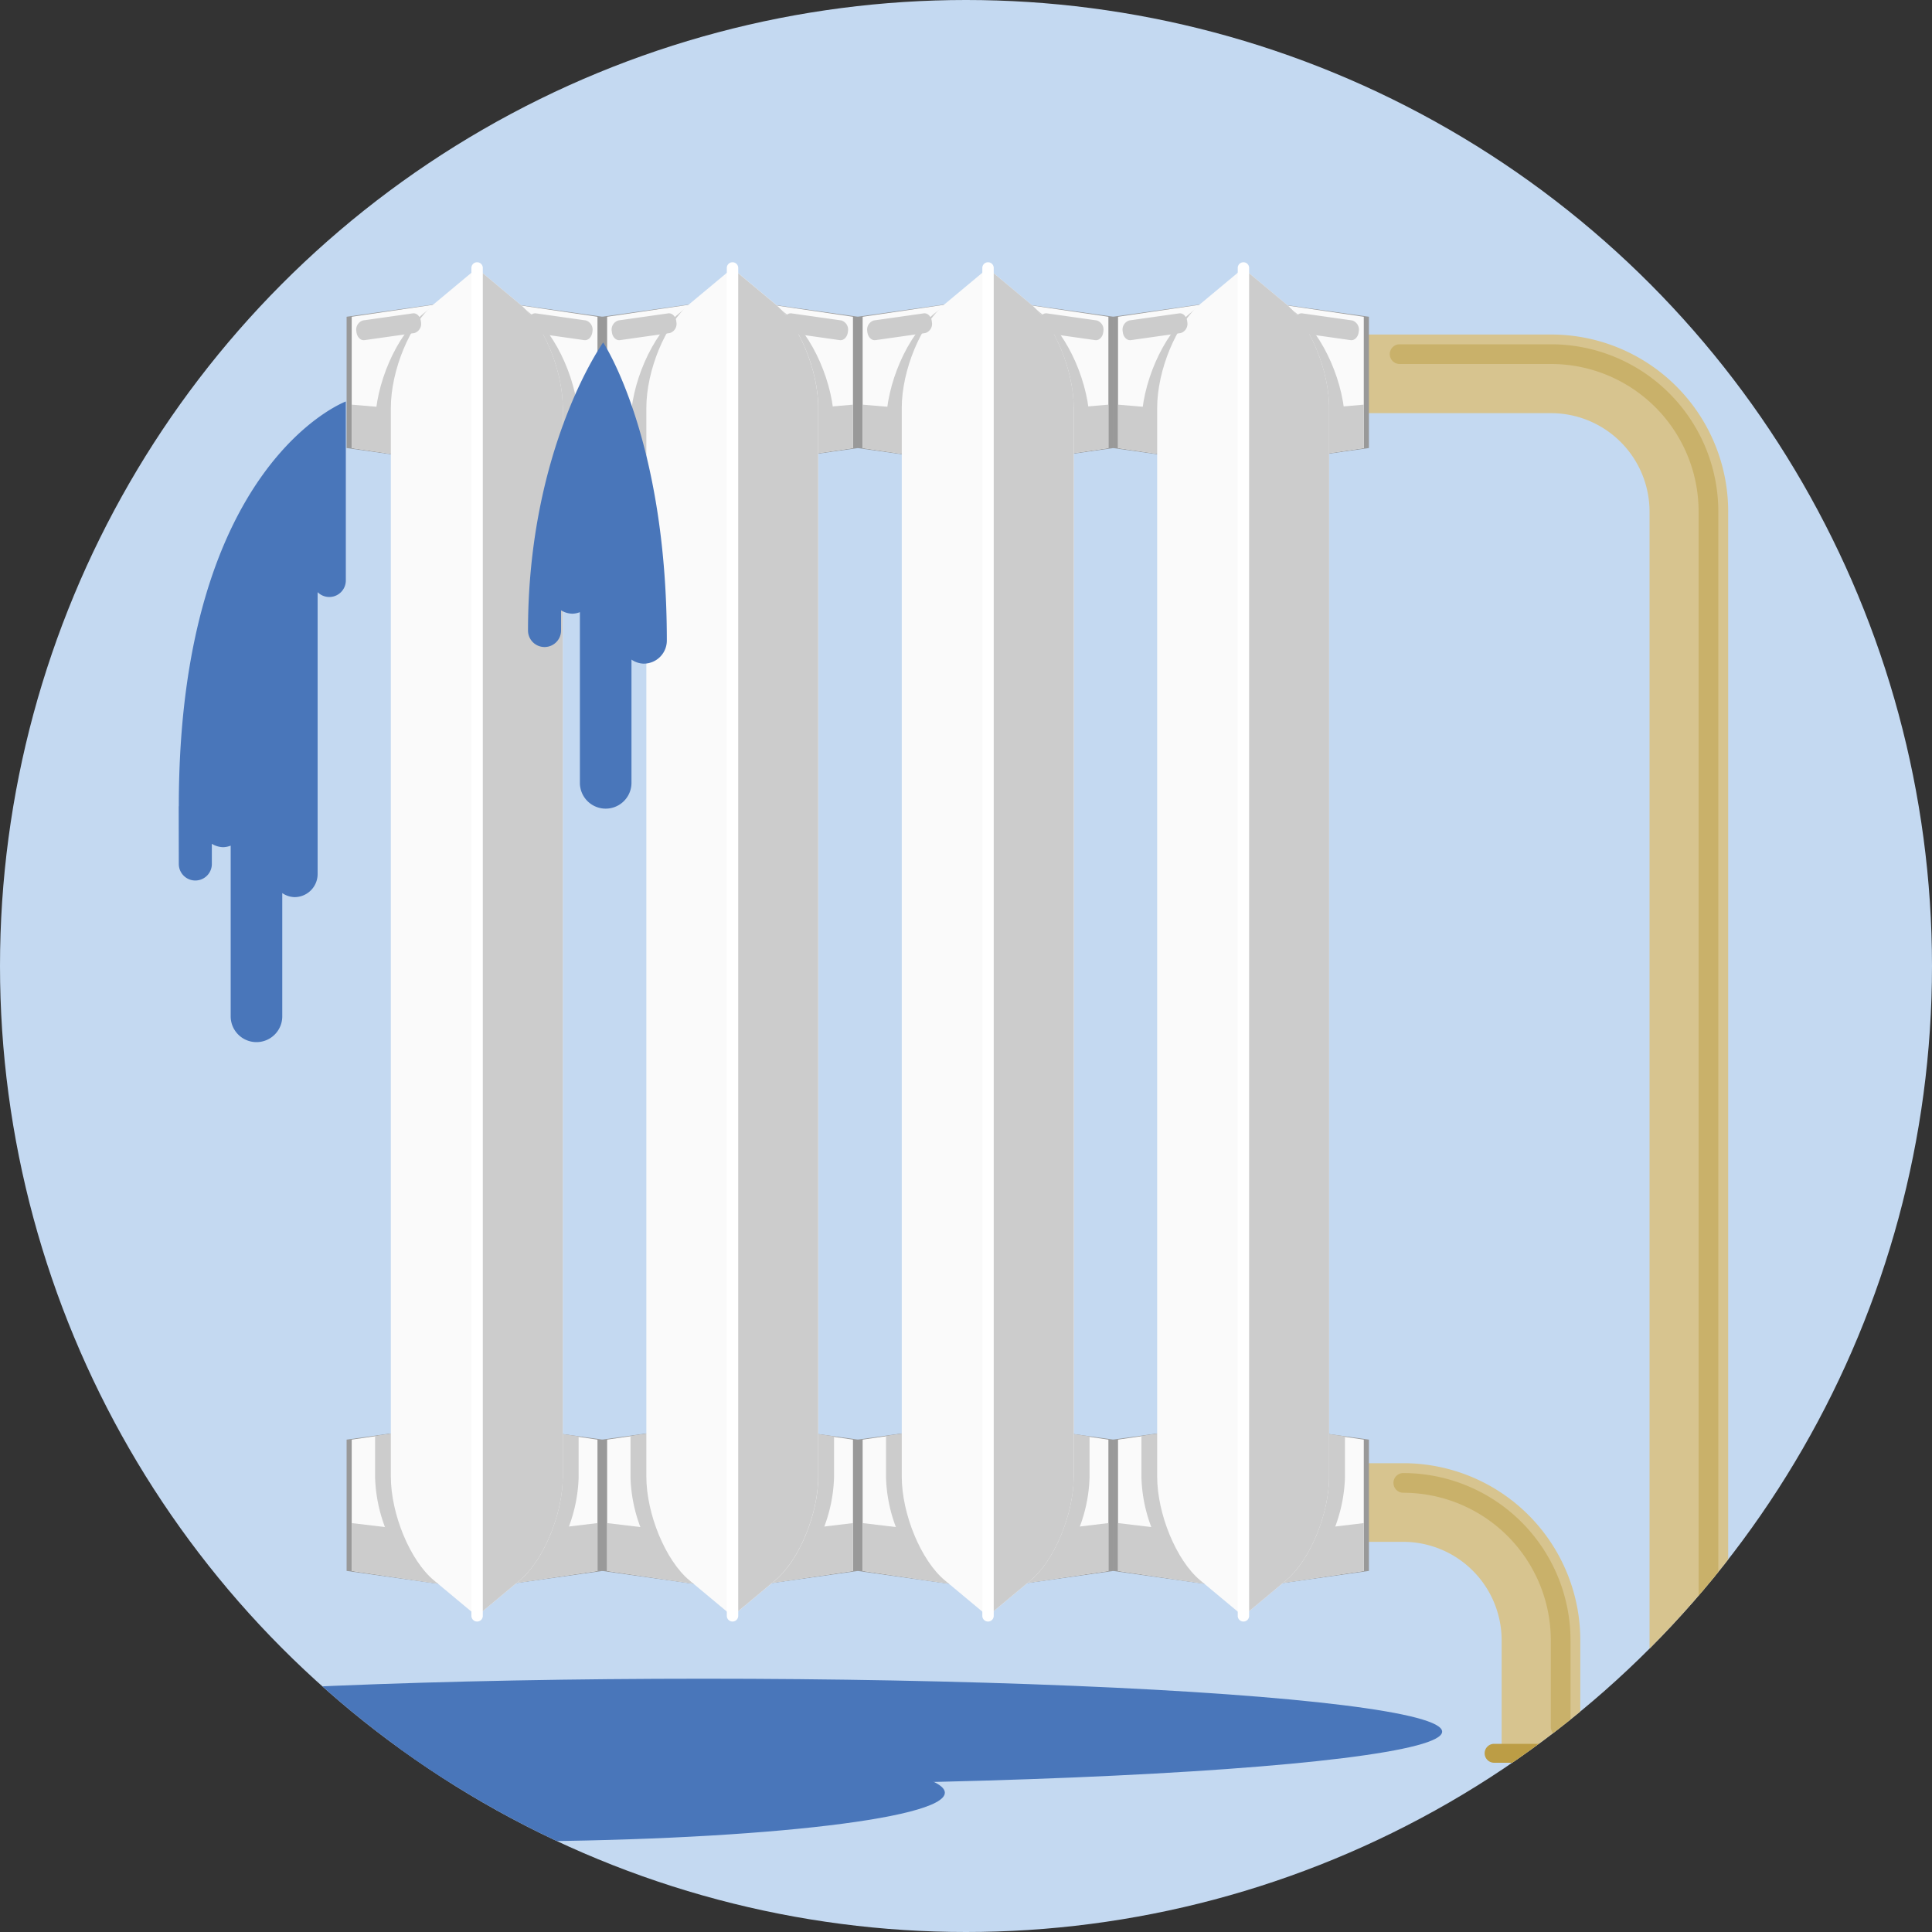 <svg id="Illustration_2" data-name="Illustration 2" xmlns="http://www.w3.org/2000/svg" xmlns:xlink="http://www.w3.org/1999/xlink" width="200" height="200" viewBox="0 0 200 200">
  <rect x="0" y="0" width="200" height="200" fill="#333333" stroke="none"/>
  <defs>
    <clipPath id="clip-path">
      <circle id="Ellipse_173" data-name="Ellipse 173" cx="100" cy="100" r="100" transform="translate(0.3)" fill="none"/>
    </clipPath>
  </defs>
  <circle id="Ellipse_171" data-name="Ellipse 171" cx="100" cy="100" r="100" fill="#c4d9f1"/>
  <g id="Group_41364" data-name="Group 41364" transform="translate(-0.3)" clip-path="url(#clip-path)">
    <g id="Group_41363" data-name="Group 41363">
      <g id="Group_41362" data-name="Group 41362">
        <path id="Path_30918" data-name="Path 30918" d="M171.06,182.47V52.95a10.2,10.2,0,0,0-10.18-10.18H140.79V34.63h20.09A18.317,18.317,0,0,1,179.2,52.95V182.48h-8.14Z" fill="#d7c48f"/>
        <path id="Path_30919" data-name="Path 30919" d="M177.16,179.88a1.024,1.024,0,0,1-1.02-1.02V52.95a15.287,15.287,0,0,0-15.27-15.27H145.19a1.02,1.02,0,1,1,0-2.04h15.68a17.329,17.329,0,0,1,17.31,17.31V178.86a1.024,1.024,0,0,1-1.02,1.02Z" fill="#c9b16a"/>
        <path id="Path_30920" data-name="Path 30920" d="M155.75,182.47V169.79a10.2,10.2,0,0,0-10.18-10.18h-6.31v-8.14h6.31a18.317,18.317,0,0,1,18.32,18.32v12.68h-8.14Z" fill="#d7c48f"/>
        <path id="Path_30921" data-name="Path 30921" d="M161.86,179.8a1.024,1.024,0,0,1-1.02-1.02V169.8a15.287,15.287,0,0,0-15.27-15.27,1.02,1.02,0,0,1,0-2.04,17.329,17.329,0,0,1,17.31,17.31v8.98a1.024,1.024,0,0,1-1.02,1.02Z" fill="#c9b16a"/>
        <g id="Group_41361" data-name="Group 41361">
          <g id="Group_41354" data-name="Group 41354">
            <path id="Path_30922" data-name="Path 30922" d="M142.01,32.79l-13.25-1.87-13.25,1.87V46.38l13.25,1.87,13.25-1.87Z" fill="#999"/>
            <path id="Path_30923" data-name="Path 30923" d="M142.01,149.03l-13.25-1.86-13.25,1.86v13.59l13.25,1.87,13.25-1.87Z" fill="#999"/>
            <path id="Path_30924" data-name="Path 30924" d="M141.48,32.79l-12.72-1.87-12.72,1.87V46.38l12.72,1.87,12.72-1.87Z" fill="#fafafa"/>
            <path id="Path_30925" data-name="Path 30925" d="M141.48,149.03l-12.72-1.86-12.72,1.86v13.59l12.72,1.87,12.72-1.87Z" fill="#fafafa"/>
            <g id="Group_41353" data-name="Group 41353">
              <path id="Path_30926" data-name="Path 30926" d="M128.76,147.17l10.77,1.52v4.26a15.841,15.841,0,0,1-3.77,9.77l-7,.73-6.48-.67a15.787,15.787,0,0,1-3.82-9.82v-4.31l10.3-1.47Z" fill="#ccc"/>
              <path id="Path_30927" data-name="Path 30927" d="M128.76,47.23l-10.3-1.13V43.98c0-4.2,2.21-9.28,5.04-11.55l2.56-2.06,2.7-.3,3.25.36,2.49,2c2.82,2.27,5.04,7.34,5.04,11.55v2.07l-10.77,1.18Z" fill="#ccc"/>
            </g>
            <path id="Path_30928" data-name="Path 30928" d="M128.76,42.98l12.72-1.09v4.49l-12.72,1.87-12.72-1.87V41.89Z" fill="#ccc"/>
            <path id="Path_30929" data-name="Path 30929" d="M128.76,159.19l12.72-1.52v4.95l-12.72,1.87-12.72-1.87v-4.95Z" fill="#ccc"/>
            <path id="Path_30930" data-name="Path 30930" d="M133.44,31.48l-4.45-3.71-4.45,3.71c-2.46,2.05-4.45,6.86-4.45,10.74V152.85c0,3.88,1.99,8.69,4.45,10.74l4.45,3.71,4.45-3.71c2.46-2.05,4.45-6.86,4.45-10.74V42.22c0-3.88-1.99-8.68-4.45-10.74Z" fill="#fafafa"/>
            <path id="Path_30931" data-name="Path 30931" d="M128.8,27.93a2.145,2.145,0,0,0,.19-.16l4.45,3.71c2.46,2.05,4.45,6.86,4.45,10.74V152.85c0,3.88-1.99,8.68-4.45,10.74s-4.45,3.71-4.45,3.71l-.19-.16Z" fill="#ccc"/>
            <path id="Path_30932" data-name="Path 30932" d="M128.43,167.27a.585.585,0,0,0,.59.59h0a.585.585,0,0,0,.59-.59V27.74a.585.585,0,0,0-.59-.59h0a.585.585,0,0,0-.59.59V167.26Z" fill="#fff"/>
            <path id="Path_30933" data-name="Path 30933" d="M134.27,33.35a.991.991,0,0,0,.69,1.13l5.15.73c.43.06.81-.35.85-.91h0a.991.991,0,0,0-.69-1.13l-5.15-.73c-.43-.06-.81.35-.85.91Z" fill="#ccc"/>
            <path id="Path_30934" data-name="Path 30934" d="M123.21,33.35a.991.991,0,0,1-.69,1.13l-5.15.73c-.43.06-.81-.35-.85-.91h0a.991.991,0,0,1,.69-1.13l5.15-.73c.43-.06.81.35.85.91Z" fill="#ccc"/>
          </g>
          <g id="Group_41356" data-name="Group 41356">
            <path id="Path_30935" data-name="Path 30935" d="M115.57,32.79l-13.25-1.87L89.07,32.79V46.38l13.25,1.87,13.25-1.87Z" fill="#999"/>
            <path id="Path_30936" data-name="Path 30936" d="M115.57,149.03l-13.25-1.86-13.25,1.86v13.59l13.25,1.87,13.25-1.87Z" fill="#999"/>
            <path id="Path_30937" data-name="Path 30937" d="M115.04,32.79l-12.72-1.87L89.6,32.79V46.38l12.72,1.87,12.72-1.87Z" fill="#fafafa"/>
            <path id="Path_30938" data-name="Path 30938" d="M115.04,149.03l-12.72-1.86L89.6,149.03v13.59l12.72,1.87,12.72-1.87Z" fill="#fafafa"/>
            <g id="Group_41355" data-name="Group 41355">
              <path id="Path_30939" data-name="Path 30939" d="M102.32,147.17l10.77,1.52v4.26a15.841,15.841,0,0,1-3.77,9.77l-7,.73-6.48-.67a15.787,15.787,0,0,1-3.82-9.82v-4.31l10.3-1.47Z" fill="#ccc"/>
              <path id="Path_30940" data-name="Path 30940" d="M102.32,47.23,92.02,46.1V43.98c0-4.2,2.21-9.28,5.04-11.55l2.56-2.06,2.7-.3,3.25.36,2.49,2c2.82,2.27,5.04,7.34,5.04,11.55v2.07l-10.77,1.18Z" fill="#ccc"/>
            </g>
            <path id="Path_30941" data-name="Path 30941" d="M102.32,42.98l12.72-1.09v4.49l-12.72,1.87L89.6,46.38V41.89Z" fill="#ccc"/>
            <path id="Path_30942" data-name="Path 30942" d="M102.32,159.19l12.72-1.52v4.95l-12.72,1.87L89.6,162.62v-4.95Z" fill="#ccc"/>
            <path id="Path_30943" data-name="Path 30943" d="M107,31.48l-4.45-3.71L98.1,31.48c-2.46,2.05-4.45,6.86-4.45,10.74V152.85c0,3.88,1.99,8.69,4.45,10.74l4.45,3.71,4.45-3.71c2.46-2.05,4.45-6.86,4.45-10.74V42.22c0-3.88-1.99-8.68-4.45-10.74Z" fill="#fafafa"/>
            <path id="Path_30944" data-name="Path 30944" d="M102.36,27.93a2.147,2.147,0,0,0,.19-.16L107,31.48c2.46,2.05,4.45,6.86,4.45,10.74V152.85c0,3.88-1.99,8.68-4.45,10.74l-4.45,3.71-.19-.16Z" fill="#ccc"/>
            <path id="Path_30945" data-name="Path 30945" d="M101.99,167.27a.585.585,0,0,0,.59.59h0a.585.585,0,0,0,.59-.59V27.74a.585.585,0,0,0-.59-.59h0a.585.585,0,0,0-.59.59V167.26Z" fill="#fff"/>
            <path id="Path_30946" data-name="Path 30946" d="M107.83,33.35a.991.991,0,0,0,.69,1.13l5.15.73c.43.06.81-.35.85-.91h0a.991.991,0,0,0-.69-1.13l-5.15-.73c-.43-.06-.81.35-.85.91Z" fill="#ccc"/>
            <path id="Path_30947" data-name="Path 30947" d="M96.77,33.35a.991.991,0,0,1-.69,1.13l-5.15.73c-.43.06-.81-.35-.85-.91h0a.991.991,0,0,1,.69-1.13l5.15-.73c.43-.06.81.35.85.91Z" fill="#ccc"/>
          </g>
          <g id="Group_41358" data-name="Group 41358">
            <path id="Path_30948" data-name="Path 30948" d="M89.13,32.79,75.87,30.92,62.62,32.79V46.38l13.25,1.87,13.26-1.87Z" fill="#999"/>
            <path id="Path_30949" data-name="Path 30949" d="M89.13,149.03l-13.26-1.86-13.25,1.86v13.59l13.25,1.87,13.26-1.87Z" fill="#999"/>
            <path id="Path_30950" data-name="Path 30950" d="M88.6,32.79,75.87,30.92,63.15,32.79V46.38l12.72,1.87L88.6,46.38Z" fill="#fafafa"/>
            <path id="Path_30951" data-name="Path 30951" d="M88.6,149.03l-12.73-1.86-12.72,1.86v13.59l12.72,1.87,12.73-1.87Z" fill="#fafafa"/>
            <g id="Group_41357" data-name="Group 41357">
              <path id="Path_30952" data-name="Path 30952" d="M75.87,147.17l10.77,1.52v4.26a15.841,15.841,0,0,1-3.77,9.77l-7,.73-6.48-.67a15.787,15.787,0,0,1-3.82-9.82v-4.31l10.3-1.47Z" fill="#ccc"/>
              <path id="Path_30953" data-name="Path 30953" d="M75.87,47.23,65.57,46.1V43.98c0-4.2,2.21-9.28,5.04-11.55l2.56-2.06,2.7-.3,3.25.36,2.49,2c2.82,2.27,5.04,7.34,5.04,11.55v2.07L75.88,47.23Z" fill="#ccc"/>
            </g>
            <path id="Path_30954" data-name="Path 30954" d="M75.87,42.98,88.6,41.89v4.49L75.87,48.25,63.15,46.38V41.89Z" fill="#ccc"/>
            <path id="Path_30955" data-name="Path 30955" d="M75.87,159.19l12.73-1.52v4.95l-12.73,1.87-12.72-1.87v-4.95Z" fill="#ccc"/>
            <path id="Path_30956" data-name="Path 30956" d="M80.56,31.48l-4.45-3.71-4.45,3.71c-2.46,2.05-4.45,6.86-4.45,10.74V152.85c0,3.88,1.99,8.69,4.45,10.74l4.45,3.71,4.45-3.71c2.46-2.05,4.45-6.86,4.45-10.74V42.22c0-3.88-1.99-8.68-4.45-10.74Z" fill="#fafafa"/>
            <path id="Path_30957" data-name="Path 30957" d="M75.91,27.93a2.147,2.147,0,0,0,.19-.16l4.45,3.71C83.01,33.53,85,38.34,85,42.22V152.85c0,3.88-1.99,8.68-4.45,10.74s-4.45,3.71-4.45,3.71l-.19-.16Z" fill="#ccc"/>
            <path id="Path_30958" data-name="Path 30958" d="M75.54,167.27a.585.585,0,0,0,.59.59h0a.585.585,0,0,0,.59-.59V27.74a.585.585,0,0,0-.59-.59h0a.585.585,0,0,0-.59.59V167.26Z" fill="#fff"/>
            <path id="Path_30959" data-name="Path 30959" d="M81.39,33.35a.991.991,0,0,0,.69,1.13l5.15.73c.43.06.81-.35.85-.91h0a.991.991,0,0,0-.69-1.13l-5.15-.73c-.43-.06-.81.35-.85.91Z" fill="#ccc"/>
            <path id="Path_30960" data-name="Path 30960" d="M70.32,33.35a.991.991,0,0,1-.69,1.13l-5.15.73c-.43.06-.81-.35-.85-.91h0a.991.991,0,0,1,.69-1.13l5.15-.73c.43-.06.81.35.85.91Z" fill="#ccc"/>
          </g>
          <g id="Group_41360" data-name="Group 41360">
            <path id="Path_30961" data-name="Path 30961" d="M62.68,32.79,49.43,30.92,36.18,32.79V46.38l13.25,1.87,13.25-1.87Z" fill="#999"/>
            <path id="Path_30962" data-name="Path 30962" d="M62.68,149.03l-13.25-1.86-13.25,1.86v13.59l13.25,1.87,13.25-1.87Z" fill="#999"/>
            <path id="Path_30963" data-name="Path 30963" d="M62.15,32.79,49.43,30.92,36.71,32.79V46.38l12.72,1.87,12.72-1.87Z" fill="#fafafa"/>
            <path id="Path_30964" data-name="Path 30964" d="M62.15,149.03l-12.72-1.86-12.72,1.86v13.59l12.72,1.87,12.72-1.87Z" fill="#fafafa"/>
            <g id="Group_41359" data-name="Group 41359">
              <path id="Path_30965" data-name="Path 30965" d="M49.43,147.17l10.77,1.52v4.26a15.841,15.841,0,0,1-3.77,9.77l-7,.73-6.48-.67a15.787,15.787,0,0,1-3.82-9.82v-4.31l10.3-1.47Z" fill="#ccc"/>
              <path id="Path_30966" data-name="Path 30966" d="M49.43,47.23,39.13,46.1V43.98c0-4.2,2.21-9.28,5.04-11.55l2.56-2.06,2.7-.3,3.25.36,2.49,2c2.82,2.27,5.04,7.34,5.04,11.55v2.07L49.44,47.23Z" fill="#ccc"/>
            </g>
            <path id="Path_30967" data-name="Path 30967" d="M49.43,42.98l12.72-1.09v4.49L49.43,48.25,36.71,46.38V41.89Z" fill="#ccc"/>
            <path id="Path_30968" data-name="Path 30968" d="M49.43,159.19l12.72-1.52v4.95l-12.72,1.87-12.72-1.87v-4.95Z" fill="#ccc"/>
            <path id="Path_30969" data-name="Path 30969" d="M54.11,31.48l-4.45-3.71-4.45,3.71c-2.46,2.05-4.45,6.86-4.45,10.74V152.85c0,3.88,1.99,8.69,4.45,10.74l4.45,3.71,4.45-3.71c2.46-2.05,4.45-6.86,4.45-10.74V42.22c0-3.88-1.99-8.68-4.45-10.74Z" fill="#fafafa"/>
            <path id="Path_30970" data-name="Path 30970" d="M49.47,27.93a2.145,2.145,0,0,0,.19-.16l4.45,3.71c2.46,2.05,4.45,6.86,4.45,10.74V152.85c0,3.88-1.99,8.68-4.45,10.74l-4.45,3.71-.19-.16Z" fill="#ccc"/>
            <path id="Path_30971" data-name="Path 30971" d="M49.1,167.27a.585.585,0,0,0,.59.59h0a.585.585,0,0,0,.59-.59V27.74a.585.585,0,0,0-.59-.59h0a.585.585,0,0,0-.59.59V167.26Z" fill="#fff"/>
            <path id="Path_30972" data-name="Path 30972" d="M54.94,33.35a.991.991,0,0,0,.69,1.13l5.15.73c.43.06.81-.35.85-.91h0a.991.991,0,0,0-.69-1.13l-5.15-.73c-.43-.06-.81.35-.85.91Z" fill="#ccc"/>
            <path id="Path_30973" data-name="Path 30973" d="M43.88,33.35a.991.991,0,0,1-.69,1.13l-5.15.73c-.43.06-.81-.35-.85-.91h0a.991.991,0,0,1,.69-1.13l5.15-.73c.43-.06.81.35.85.91Z" fill="#ccc"/>
          </g>
        </g>
        <path id="Path_30974" data-name="Path 30974" d="M169.42,181.5a.982.982,0,0,1,.98-.98h9.55a.982.982,0,0,1,.98.98h0a.982.982,0,0,1-.98.98H170.4a.982.982,0,0,1-.98-.98Z" fill="#bc9d45"/>
        <path id="Path_30975" data-name="Path 30975" d="M153.99,181.5a.982.982,0,0,1,.98-.98h9.55a.982.982,0,0,1,.98.98h0a.982.982,0,0,1-.98.98h-9.55a.982.982,0,0,1-.98-.98Z" fill="#bc9d45"/>
      </g>
      <path id="Path_30976" data-name="Path 30976" d="M18.8,83.46c0,1.54.01,5.98.01,5.98a1.71,1.71,0,0,0,3.42,0V87.35a2.327,2.327,0,0,0,1.17.35,2.261,2.261,0,0,0,.78-.16v17.67a2.67,2.67,0,0,0,5.34,0V92.45a2.322,2.322,0,0,0,1.27.42,2.39,2.39,0,0,0,2.39-2.39V61.3a1.711,1.711,0,0,0,2.92-1.21V41.56S18.81,47.98,18.81,83.47Z" fill="#4976ba"/>
      <path id="Path_30977" data-name="Path 30977" d="M54.96,65.27a1.71,1.71,0,0,0,3.42,0V63.18a2.327,2.327,0,0,0,1.17.35,2.261,2.261,0,0,0,.78-.16V81.04a2.67,2.67,0,0,0,5.34,0V68.28a2.322,2.322,0,0,0,1.27.42,2.39,2.39,0,0,0,2.39-2.39c0-20.98-6.59-30.86-6.59-30.86s-7.78,10.89-7.78,29.82Z" fill="#4976ba"/>
      <ellipse id="Ellipse_172" data-name="Ellipse 172" cx="76.45" cy="5.48" rx="76.45" ry="5.48" transform="translate(-3.31 173.78)" fill="#4976ba"/>
      <path id="Path_30978" data-name="Path 30978" d="M98.11,185.58c0,2.79-20.79,5.05-46.44,5.05s-46.44-2.26-46.44-5.05,20.79-5.05,46.44-5.05S98.11,182.79,98.11,185.58Z" fill="#4976ba"/>
    </g>
  </g>
</svg>

